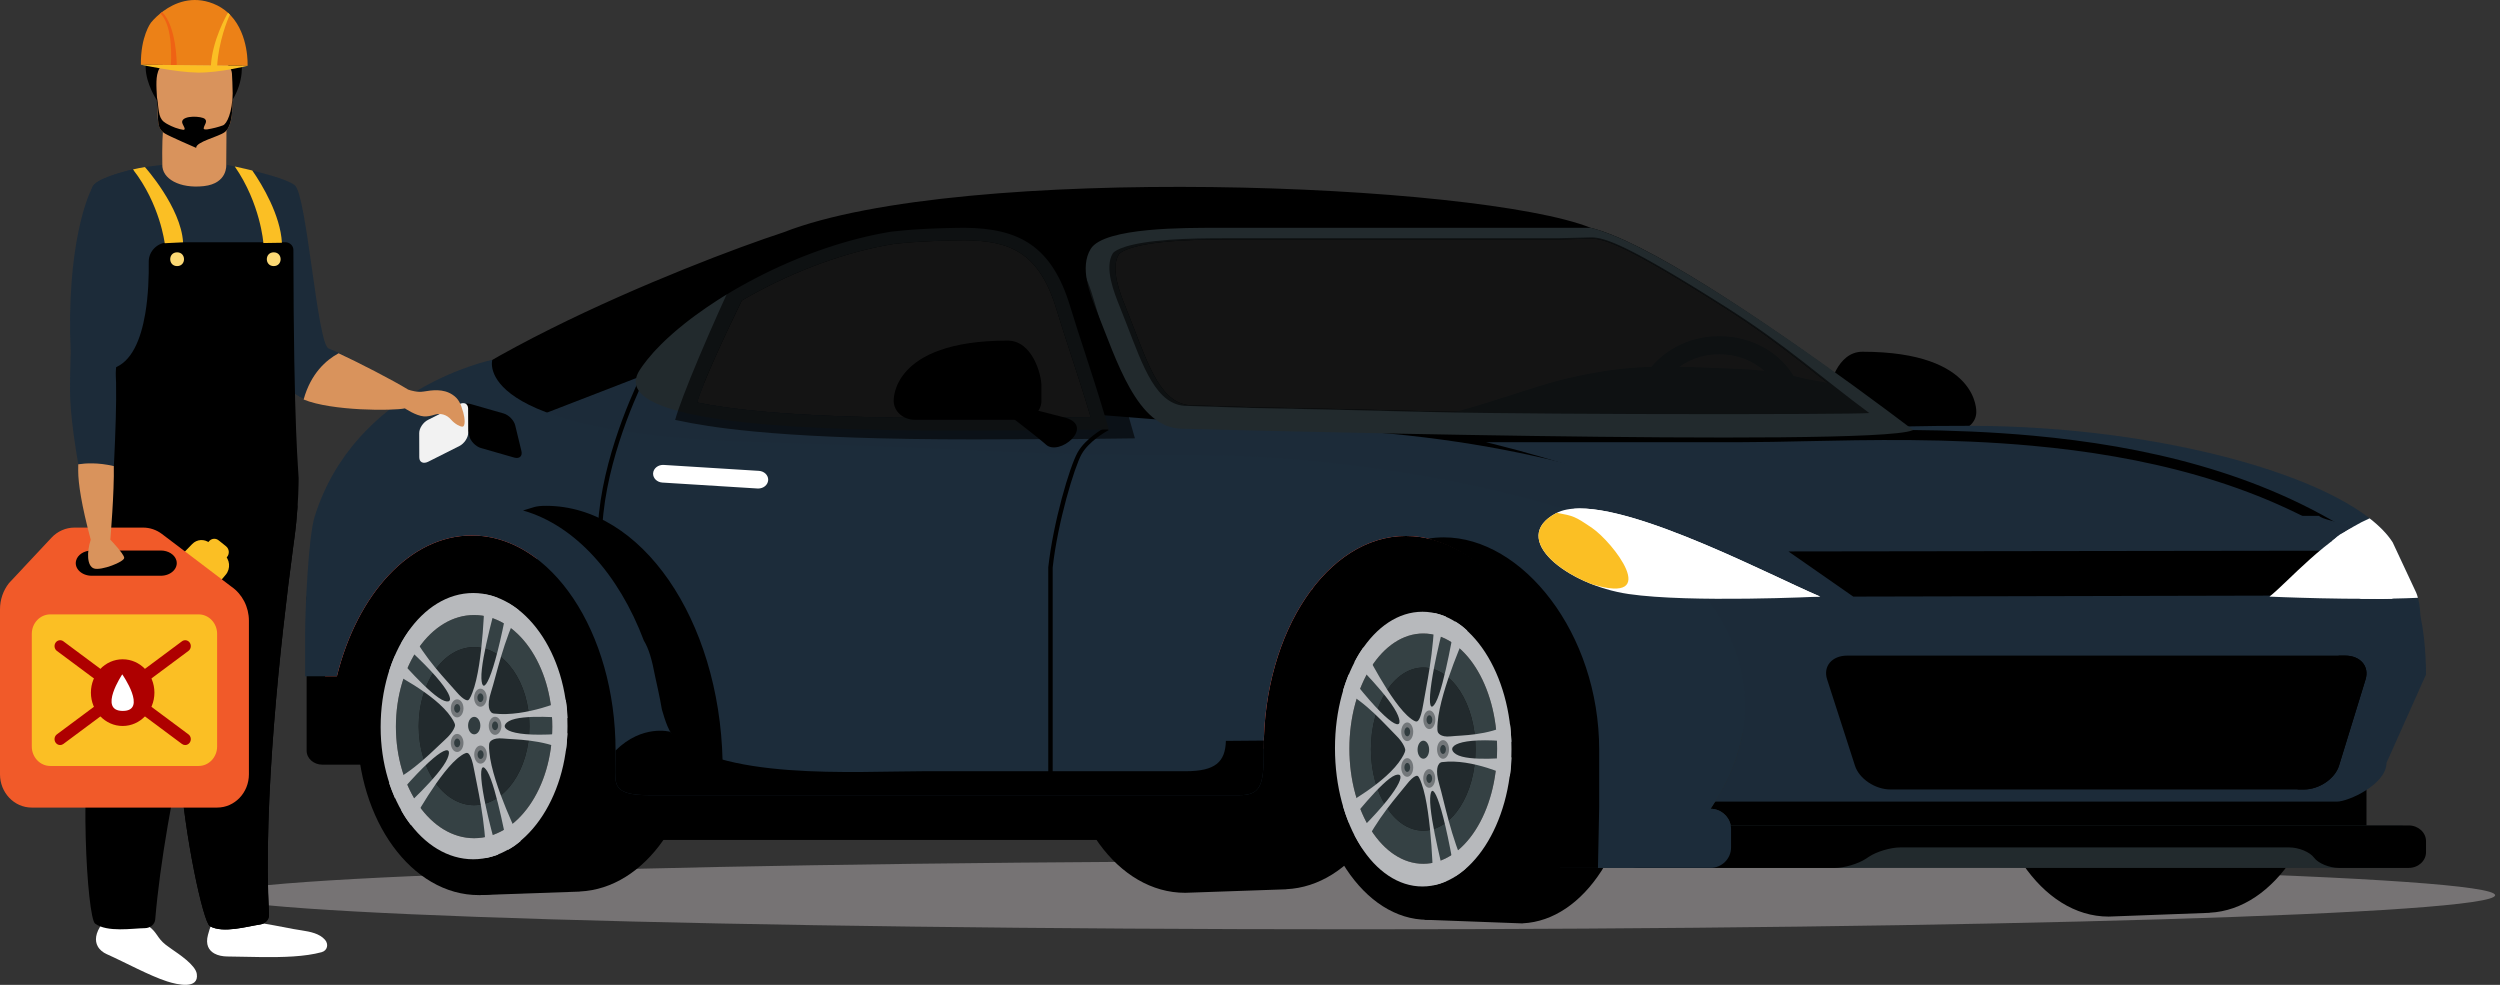 <svg width="495" height="195" viewBox="0 0 495 195" fill="none" xmlns="http://www.w3.org/2000/svg">
<rect x="0" y="0" width="495" height="195" fill="#333333" stroke="none"/>
<path opacity="0.7" d="M494.034 177.251C494.034 180.978 393.067 184 268.517 184C143.968 184 43 180.98 43 177.251C43 173.525 143.968 170.504 268.517 170.504C393.067 170.504 494.034 173.525 494.034 177.251Z" fill="#938F90"/>
<path d="M60.713 118.158V148.65C60.713 150.164 62.109 151.403 63.814 151.403H184.588C186.293 151.403 187.689 150.164 187.689 148.65L108.566 90.716L60.713 118.158Z" fill="black"/>
<path d="M254.583 109.898V109.879L234.006 110.584V110.593C221.007 111.039 210.582 125.698 210.606 143.712C210.63 161.994 221.406 176.797 234.674 176.775L254.672 176.082V176.063C267.578 175.474 277.892 160.863 277.868 142.944C277.844 125.024 267.49 110.448 254.583 109.898Z" fill="black"/>
<path d="M437.423 109.546V109.525L416.846 110.284C403.847 110.76 393.421 126.54 393.445 145.92C393.469 165.585 404.246 181.507 417.514 181.484C417.891 181.484 418.266 181.468 418.639 181.443L437.514 180.739V180.717C450.418 180.082 460.734 164.368 460.708 145.091C460.684 125.814 450.328 110.137 437.423 109.546Z" fill="black"/>
<path d="M357.194 84.935L366.977 82.427L368.756 84.199C368.756 84.199 368.549 84.358 368.205 84.623C367.644 85.055 366.708 85.779 365.696 86.57C365.622 86.629 365.546 86.687 365.472 86.745C365.437 86.772 365.402 86.799 365.369 86.826C365.182 86.973 364.992 87.12 364.804 87.269C364.8 87.273 364.795 87.277 364.791 87.281C364.255 87.703 363.72 88.125 363.225 88.52C363.21 88.532 363.192 88.545 363.179 88.557C363.014 88.689 362.854 88.816 362.702 88.942C362.671 88.967 362.638 88.992 362.61 89.018C362.536 89.076 362.466 89.134 362.396 89.192C362.335 89.24 362.276 89.289 362.217 89.337C362.139 89.403 362.063 89.465 361.988 89.525C361.919 89.583 361.849 89.641 361.783 89.695C361.746 89.726 361.709 89.757 361.677 89.784C361.587 89.86 361.506 89.929 361.43 89.993C361.408 90.013 361.389 90.03 361.369 90.047C361.291 90.115 361.216 90.179 361.157 90.235C358.54 92.626 351.454 86.735 357.194 84.935Z" fill="#F48E1F"/>
<path d="M391.306 81.605C391.306 83.653 389.419 85.329 387.11 85.329H366.245C363.938 85.329 362.049 83.653 362.049 81.605V78.52C362.049 76.472 363.789 69.642 368.756 69.644C391.976 69.646 391.306 81.605 391.306 81.605Z" fill="black"/>
<path d="M109.779 163.78C109.779 165.168 111.201 166.302 112.94 166.302H465.406C467.146 166.302 468.566 165.168 468.566 163.78V108.316C468.566 106.927 467.144 105.793 465.406 105.793H112.94C111.201 105.793 109.779 106.927 109.779 108.316V163.78Z" fill="black"/>
<path d="M378.626 85.206C378.506 85.115 378.384 85.024 378.26 84.929C365.317 75.119 340.915 57.235 324.662 49.02C323.737 48.552 322.832 48.116 321.966 47.712C320.738 47.144 319.565 46.649 318.47 46.232C317.988 46.047 317.517 45.876 317.063 45.721C316.317 45.472 315.615 45.264 314.952 45.102C292.724 36.233 190.497 32.177 155.143 45.994C155.143 45.994 155.143 45.994 155.139 45.998C137.117 51.903 78.092 75.017 70.923 94.392C69.032 99.501 82.862 100.702 82.862 100.702L219.717 92.944L387.054 91.699C387.054 91.695 383.804 89.134 378.626 85.206ZM205.38 82.726C204.813 82.722 204.141 82.718 203.382 82.718C201.934 82.718 200.15 82.73 198.102 82.741C195.308 82.757 192.148 82.772 188.63 82.772C172.902 82.772 160.62 82.356 151.08 81.495C145.403 80.984 141.167 80.349 138.006 79.688C139.195 75.756 143.573 66.272 146.886 59.51C147.37 59.227 147.856 58.946 148.351 58.667C157.632 53.469 167.789 49.795 176.965 48.31C182.11 47.721 187.932 47.603 190.968 47.584C199.904 47.648 205.751 49.913 209.182 61.277C209.978 63.908 210.894 66.709 211.86 69.675C213.108 73.485 214.488 77.719 215.952 82.604L205.38 82.726ZM279.941 81.349C266.01 80.953 248.446 80.639 248.446 80.639L236.027 80.238C230.027 80.238 227.425 72.473 224.282 64.369C223.8 63.122 223.344 61.949 222.879 60.797C221.81 58.143 219.817 53.202 221.52 50.391C221.618 50.228 222.696 48.769 229.935 47.967C234.568 47.456 239.61 47.435 242.618 47.427C243.024 47.423 243.392 47.423 243.687 47.419H308.616L315.115 47.257C317.708 47.257 322.282 48.742 341.716 61.081C353.121 68.324 360.573 75.106 369.433 81.634C366.1 81.948 301.887 81.973 279.941 81.349Z" fill="black"/>
<path d="M478.416 117.372L473.741 107.375C465.761 94.969 428.442 84.311 389.972 84.311C351.502 84.311 383.885 86.911 328.001 85.171C325.007 85.078 322.08 85.01 319.207 84.96V157.451H398.269C402.487 157.451 460.611 157.457 465.054 157.457C469.497 157.457 478.943 131.222 478.943 131.222C478.943 126.998 479.934 121.113 478.416 117.372Z" fill="#1C2C3A"/>
<path d="M285.261 86.549H345.077C348.723 86.549 352.819 86.46 357.274 86.363C370.09 86.086 385.878 85.744 402.476 87.264C424.171 89.252 447.093 94.417 466.276 106.994L441.005 114.86L365.32 115.725L365.281 115.706C365.114 115.624 364.87 115.504 364.556 115.351C363.93 115.045 363.028 114.607 361.926 114.078C359.722 113.021 356.716 111.598 353.508 110.141C350.301 108.684 346.886 107.188 343.865 105.985C340.967 104.832 338.352 103.914 336.631 103.587C336.595 103.567 336.551 103.544 336.5 103.517C336.32 103.422 336.053 103.282 335.7 103.103C334.994 102.744 333.946 102.227 332.568 101.586C329.812 100.305 325.733 98.533 320.428 96.557C311.81 93.347 299.952 89.599 285.261 86.549Z" fill="#1C2B39" stroke="black" stroke-width="2"/>
<path d="M480.352 133.559L472.528 151.047C472.528 155.269 465.003 158.721 462.707 158.721H318.081V110.792L255.996 96.708L101.547 84.311L125.962 74.864H125.966L139.387 75.93C138.778 77.435 138.296 78.728 138.006 79.688C141.166 80.347 145.4 80.981 151.079 81.495C160.619 82.356 172.901 82.772 188.629 82.772C192.147 82.772 195.307 82.757 198.101 82.741C200.149 82.73 201.934 82.718 203.382 82.718C204.143 82.718 204.813 82.722 205.38 82.726L215.949 82.606C215.886 82.403 215.829 82.201 215.766 81.998L218.73 82.232L249.789 84.701C291.452 84.701 321.368 93.686 340.293 102.138H459.178C460.063 103.36 472.201 104.829 472.844 106.424L478.369 119.123C479.887 122.861 480.352 129.333 480.352 133.559Z" fill="#1C2B39"/>
<path d="M93.417 106.029C105.179 106.029 115.295 116.757 119.629 132.016C121.817 129.087 128.207 128.752 129.318 131.726C131.012 136.268 131.586 128.348 131.586 128.348C131.586 128.348 132.945 108.122 103.561 101.077C74.18 94.032 64.369 124.174 64.369 133.898H66.709C70.721 117.647 81.177 106.029 93.417 106.029Z" fill="url(#paint0_linear_727_6262)"/>
<path opacity="0.3" d="M255.996 115.76C225.297 113.038 116.07 106.266 115.073 106.237C115.073 106.237 122.362 102.58 129.859 117.921C137.357 133.261 131.137 144.761 145.033 151.106C158.928 157.45 241.413 156.147 241.413 156.147L246.844 152.989L249.784 131.221L252.56 123.684L259.062 117.017C259.062 117.018 262.524 116.341 255.996 115.76Z" fill="#8C4C57"/>
<path d="M138.007 143.395C137.983 125.476 127.627 110.9 114.72 110.35V110.331L94.143 111.035L93.736 125.594C91.338 130.753 89.951 136.889 89.96 143.471C89.969 150.055 91.371 156.187 93.784 161.338L94.811 177.229L114.811 176.536V176.516C127.717 175.926 138.031 161.317 138.007 143.395Z" fill="black"/>
<path d="M118.79 144.088C118.816 162.37 108.081 177.207 94.814 177.229C81.546 177.25 70.769 162.445 70.745 144.166C70.719 125.884 81.454 111.047 94.722 111.025C107.989 111.004 118.766 125.807 118.79 144.088Z" fill="black"/>
<path d="M82.898 143.78C82.898 152.423 87.808 159.429 93.863 159.429C99.917 159.429 104.827 152.423 104.827 143.78C104.827 135.138 99.92 128.13 93.863 128.13C87.808 128.13 82.898 135.136 82.898 143.78Z" fill="#222A2D"/>
<path d="M78.391 143.869C78.391 156.07 85.322 165.963 93.872 165.963C102.422 165.963 109.353 156.07 109.353 143.869C109.353 131.669 102.422 121.776 93.872 121.776C85.322 121.776 78.391 131.669 78.391 143.869ZM82.901 143.78C82.901 135.138 87.811 128.13 93.865 128.13C99.92 128.13 104.83 135.138 104.83 143.78C104.83 152.423 99.922 159.429 93.865 159.429C87.811 159.429 82.901 152.423 82.901 143.78Z" fill="#354144"/>
<path d="M88.077 146.493C89.992 144.781 90.097 143.649 90.097 143.649C90.134 143.128 89.335 142.025 89.335 142.025C86.221 137.347 77.049 132.875 77.049 132.875L77.25 132.304C77.531 131.311 78.297 129.632 78.297 129.632C78.297 129.632 85.252 137.831 87.987 138.77C90.496 139.63 89.235 135.901 79.486 127.234C79.486 127.234 80.07 126.281 80.386 125.783C80.705 125.286 81.165 124.661 81.165 124.661C84.094 130.465 88.568 134.857 90.308 136.914C92.051 138.97 92.675 138.64 92.675 138.64C93.034 138.538 93.538 137.124 93.538 137.124C95.752 131.498 95.964 117.672 95.964 117.672L96.489 117.776C97.237 117.869 98.585 118.417 98.585 118.417C98.585 118.417 95.141 130.319 95.318 134.327C95.48 138 97.636 135.227 100.572 119.375C100.572 119.375 101.351 119.85 101.776 120.136C102.204 120.423 102.758 120.866 102.758 120.866C99.733 126.569 98.201 134.023 97.246 136.946C96.239 140.03 97.13 140.857 97.13 140.857C97.383 141.308 97.874 141.289 97.874 141.289C104.132 142.023 111.99 138.532 111.99 138.532L112.128 139.157C112.302 140.199 112.363 142.199 112.363 142.199C112.363 142.199 103.364 141.289 100.758 142.791C98.367 144.17 100.891 146.218 112.355 145.192C112.355 145.192 112.283 146.396 112.226 147.062C112.171 147.73 112.051 148.62 112.051 148.62C107.305 146.324 101.874 146.456 99.621 146.224C97.368 145.995 96.952 147.004 96.952 147.004C96.707 147.393 96.897 148.957 96.897 148.957C97.49 155.354 103.087 166.528 103.087 166.528L102.511 166.995C101.874 167.56 100.564 168.279 100.564 168.279C100.564 168.279 98.319 155.807 96.494 152.752C94.819 149.95 94.304 154.022 98.614 169.219C98.614 169.219 97.748 169.5 97.288 169.636C96.825 169.773 96.195 169.889 96.195 169.889C96.219 162.738 94.411 155.427 93.852 152.301C93.292 149.176 92.598 149.11 92.598 149.11C92.265 148.895 91.279 149.629 91.279 149.629C87.189 152.376 81.32 163.326 81.32 163.326L80.894 162.732C80.323 162.037 79.446 160.473 79.446 160.473C79.446 160.473 87.091 153.633 88.576 150.223C89.937 147.099 87.063 147.629 78.225 158.107C78.225 158.107 77.776 157.015 77.547 156.428C77.315 155.84 77.045 155.021 77.045 155.021C81.83 152.882 86.16 148.204 88.077 146.493Z" fill="#B7B9BC"/>
<path d="M95.124 136.356C94.431 136.356 93.868 137.157 93.868 138.148C93.868 139.138 94.431 139.939 95.124 139.939C95.818 139.939 96.379 139.136 96.379 138.148C96.379 137.157 95.816 136.356 95.124 136.356Z" fill="#73777A"/>
<path d="M94.519 138.148C94.519 138.624 94.789 139.009 95.123 139.009C95.456 139.009 95.727 138.624 95.727 138.148C95.727 137.672 95.456 137.284 95.123 137.284C94.789 137.284 94.519 137.67 94.519 138.148Z" fill="#313C3F"/>
<path d="M98.026 145.505C98.719 145.505 99.28 144.702 99.28 143.712C99.28 142.723 98.719 141.922 98.026 141.922C97.332 141.922 96.772 142.723 96.772 143.712C96.772 144.702 97.332 145.505 98.026 145.505Z" fill="#73777A"/>
<path d="M97.416 143.713C97.416 144.189 97.686 144.574 98.02 144.574C98.354 144.574 98.624 144.189 98.624 143.713C98.624 143.234 98.354 142.849 98.02 142.849C97.686 142.849 97.416 143.236 97.416 143.713Z" fill="#313C3F"/>
<path d="M95.15 151.203C95.843 151.203 96.406 150.401 96.406 149.412C96.406 148.423 95.843 147.619 95.15 147.619C94.456 147.619 93.895 148.423 93.895 149.412C93.895 150.401 94.458 151.203 95.15 151.203Z" fill="#73777A"/>
<path d="M94.555 149.41C94.555 149.886 94.825 150.274 95.159 150.274C95.493 150.274 95.763 149.886 95.763 149.41C95.763 148.934 95.493 148.547 95.159 148.547C94.823 148.547 94.555 148.934 94.555 149.41Z" fill="#313C3F"/>
<path d="M90.513 148.896C91.207 148.896 91.769 148.094 91.769 147.103C91.769 146.114 91.207 145.312 90.513 145.312C89.82 145.312 89.257 146.114 89.257 147.103C89.259 148.092 89.822 148.896 90.513 148.896Z" fill="#73777A"/>
<path d="M89.917 147.099C89.917 147.575 90.188 147.962 90.523 147.962C90.857 147.962 91.127 147.577 91.127 147.099C91.127 146.622 90.857 146.235 90.523 146.235C90.188 146.235 89.917 146.622 89.917 147.099Z" fill="#313C3F"/>
<path d="M91.36 143.638C91.36 145.633 92.495 147.247 93.89 147.247C95.286 147.247 96.421 145.631 96.421 143.638C96.421 141.646 95.288 140.028 93.89 140.028C92.492 140.028 91.36 141.646 91.36 143.638ZM92.462 143.638C92.462 142.514 93.099 141.602 93.888 141.602C94.676 141.602 95.315 142.514 95.315 143.638C95.315 144.763 94.676 145.677 93.888 145.677C93.101 145.677 92.462 144.763 92.462 143.638Z" fill="#B7B9BC"/>
<path d="M92.681 143.666C92.681 144.624 93.224 145.399 93.895 145.399C94.565 145.399 95.108 144.622 95.108 143.666C95.108 142.709 94.565 141.935 93.895 141.935C93.224 141.935 92.681 142.709 92.681 143.666Z" fill="#313C3F"/>
<path d="M90.513 138.465C89.82 138.465 89.257 139.266 89.257 140.255C89.257 141.245 89.82 142.048 90.513 142.048C91.207 142.048 91.769 141.245 91.769 140.255C91.769 139.266 91.207 138.465 90.513 138.465Z" fill="#73777A"/>
<path d="M89.917 140.268C89.917 140.744 90.188 141.132 90.521 141.132C90.855 141.132 91.125 140.746 91.125 140.268C91.125 139.79 90.855 139.405 90.521 139.405C90.188 139.403 89.917 139.79 89.917 140.268Z" fill="#313C3F"/>
<path d="M75.367 143.97C75.367 158.423 83.575 170.137 93.704 170.137C103.833 170.137 112.365 158.229 112.365 143.779C112.365 129.325 103.826 117.418 93.699 117.418C83.572 117.42 75.367 129.249 75.367 143.97ZM78.39 143.87C78.39 131.669 85.322 121.776 93.871 121.776C102.421 121.776 109.353 131.669 109.353 143.87C109.353 156.07 102.421 165.963 93.871 165.963C85.322 165.963 78.39 156.07 78.39 143.87Z" fill="#B7B9BC"/>
<path d="M323.491 148.719C323.468 167.21 313.686 182.25 301.493 182.817V182.837L282.057 182.11L281.672 167.088C279.408 161.764 278.097 155.433 278.106 148.641C278.114 141.847 279.438 135.521 281.717 130.205L282.688 113.808L301.58 114.523V114.543C313.771 115.152 323.513 130.227 323.491 148.719Z" fill="black"/>
<path d="M305.337 148.004C305.362 129.14 295.222 113.83 282.689 113.808C270.157 113.786 259.977 129.062 259.954 147.924C259.929 166.788 270.07 182.098 282.603 182.12C295.135 182.142 305.315 166.868 305.337 148.004Z" fill="black"/>
<path d="M271.439 148.322C271.439 139.404 276.077 132.175 281.796 132.175C287.516 132.175 292.153 139.404 292.153 148.322C292.153 157.24 287.518 164.471 281.796 164.471C276.077 164.471 271.439 157.242 271.439 148.322Z" fill="#222A2D"/>
<path d="M267.182 148.23C267.182 135.641 273.729 125.433 281.805 125.433C289.882 125.433 296.429 135.641 296.429 148.23C296.429 160.819 289.882 171.028 281.805 171.028C273.729 171.028 267.182 160.819 267.182 148.23ZM271.442 148.322C271.442 157.24 276.08 164.471 281.799 164.471C287.518 164.471 292.156 157.24 292.156 148.322C292.156 139.404 287.52 132.175 281.799 132.175C276.08 132.175 271.442 139.404 271.442 148.322Z" fill="#354144"/>
<path d="M276.331 145.523C278.14 147.289 278.239 148.458 278.239 148.458C278.274 148.995 277.52 150.134 277.52 150.134C274.578 154.96 265.914 159.575 265.914 159.575L266.104 160.164C266.37 161.189 267.093 162.921 267.093 162.921C267.093 162.921 273.663 154.461 276.246 153.492C278.616 152.605 277.425 156.453 268.216 165.396C268.216 165.396 268.768 166.379 269.066 166.892C269.367 167.406 269.802 168.051 269.802 168.051C272.569 162.062 276.794 157.529 278.439 155.408C280.085 153.286 280.674 153.626 280.674 153.626C281.014 153.732 281.49 155.19 281.49 155.19C283.581 160.995 283.781 175.263 283.781 175.263L284.277 175.155C284.984 175.059 286.257 174.494 286.257 174.494C286.257 174.494 283.004 162.212 283.171 158.077C283.323 154.287 285.361 157.148 288.134 173.505C288.134 173.505 288.87 173.015 289.271 172.72C289.675 172.424 290.198 171.967 290.198 171.967C287.341 166.081 285.895 158.39 284.992 155.374C284.04 152.192 284.883 151.339 284.883 151.339C285.122 150.873 285.586 150.893 285.586 150.893C291.496 150.136 298.92 153.738 298.92 153.738L299.049 153.093C299.214 152.018 299.272 149.954 299.272 149.954C299.272 149.954 290.771 150.893 288.309 149.343C286.051 147.921 288.435 145.807 299.264 146.866C299.264 146.866 299.196 145.623 299.142 144.936C299.091 144.247 298.977 143.328 298.977 143.328C294.494 145.697 289.364 145.561 287.236 145.801C285.108 146.037 284.714 144.996 284.714 144.996C284.483 144.594 284.663 142.98 284.663 142.98C285.223 136.38 290.51 124.849 290.51 124.849L289.966 124.368C289.364 123.785 288.126 123.044 288.126 123.044C288.126 123.044 286.006 135.913 284.281 139.065C282.699 141.956 282.213 137.754 286.284 122.073C286.284 122.073 285.466 121.783 285.031 121.643C284.595 121.501 283.999 121.381 283.999 121.381C284.022 128.761 282.314 136.304 281.786 139.53C281.257 142.755 280.602 142.822 280.602 142.822C280.287 143.044 279.355 142.287 279.355 142.287C275.492 139.452 269.948 128.154 269.948 128.154L269.546 128.767C269.007 129.484 268.178 131.098 268.178 131.098C268.178 131.098 275.4 138.156 276.803 141.674C278.088 144.898 275.373 144.351 267.025 133.539C267.025 133.539 266.6 134.666 266.384 135.271C266.166 135.879 265.91 136.724 265.91 136.724C270.43 138.931 274.52 143.757 276.331 145.523Z" fill="#B7B9BC"/>
<path d="M282.987 155.983C282.332 155.983 281.801 155.156 281.801 154.133C281.801 153.112 282.332 152.285 282.987 152.285C283.643 152.285 284.172 153.114 284.172 154.133C284.172 155.156 283.641 155.983 282.987 155.983Z" fill="#73777A"/>
<path d="M282.417 154.134C282.417 153.642 282.672 153.245 282.988 153.245C283.303 153.245 283.558 153.642 283.558 154.134C283.558 154.625 283.303 155.025 282.988 155.025C282.672 155.025 282.417 154.627 282.417 154.134Z" fill="#313C3F"/>
<path d="M285.722 146.542C286.377 146.542 286.906 147.371 286.906 148.392C286.906 149.413 286.377 150.24 285.722 150.24C285.067 150.24 284.537 149.413 284.537 148.392C284.537 147.371 285.067 146.542 285.722 146.542Z" fill="#73777A"/>
<path d="M285.149 148.391C285.149 147.9 285.405 147.502 285.72 147.502C286.035 147.502 286.291 147.9 286.291 148.391C286.291 148.885 286.035 149.282 285.72 149.282C285.405 149.282 285.149 148.883 285.149 148.391Z" fill="#313C3F"/>
<path d="M283.011 140.663C283.666 140.663 284.198 141.49 284.198 142.511C284.198 143.532 283.666 144.361 283.011 144.361C282.356 144.361 281.826 143.532 281.826 142.511C281.826 141.49 282.358 140.663 283.011 140.663Z" fill="#73777A"/>
<path d="M282.451 142.513C282.451 142.021 282.707 141.622 283.022 141.622C283.337 141.622 283.593 142.021 283.593 142.513C283.593 143.004 283.337 143.404 283.022 143.404C282.705 143.404 282.451 143.004 282.451 142.513Z" fill="#313C3F"/>
<path d="M278.63 143.044C279.285 143.044 279.817 143.871 279.817 144.894C279.817 145.915 279.285 146.742 278.63 146.742C277.975 146.742 277.443 145.915 277.443 144.894C277.445 143.873 277.977 143.044 278.63 143.044Z" fill="#73777A"/>
<path d="M278.066 144.898C278.066 144.407 278.322 144.007 278.639 144.007C278.954 144.007 279.21 144.405 279.21 144.898C279.21 145.39 278.954 145.789 278.639 145.789C278.322 145.789 278.066 145.39 278.066 144.898Z" fill="#313C3F"/>
<path d="M279.431 148.468C279.431 146.411 280.502 144.745 281.821 144.745C283.139 144.745 284.21 146.413 284.21 148.468C284.21 150.524 283.141 152.194 281.821 152.194C280.5 152.194 279.431 150.524 279.431 148.468ZM280.471 148.468C280.471 149.629 281.073 150.57 281.819 150.57C282.562 150.57 283.166 149.629 283.166 148.468C283.166 147.308 282.562 146.365 281.819 146.365C281.075 146.365 280.471 147.308 280.471 148.468Z" fill="#B7B9BC"/>
<path d="M280.677 148.44C280.677 147.451 281.19 146.652 281.824 146.652C282.457 146.652 282.97 147.453 282.97 148.44C282.97 149.427 282.457 150.226 281.824 150.226C281.19 150.226 280.677 149.427 280.677 148.44Z" fill="#313C3F"/>
<path d="M278.63 153.807C277.975 153.807 277.443 152.98 277.443 151.96C277.443 150.939 277.975 150.11 278.63 150.11C279.285 150.11 279.817 150.939 279.817 151.96C279.817 152.98 279.285 153.807 278.63 153.807Z" fill="#73777A"/>
<path d="M278.066 151.946C278.066 151.455 278.322 151.055 278.637 151.055C278.952 151.055 279.208 151.453 279.208 151.946C279.208 152.439 278.952 152.837 278.637 152.837C278.322 152.839 278.066 152.439 278.066 151.946Z" fill="#313C3F"/>
<path d="M264.325 148.126C264.325 133.214 272.078 121.126 281.646 121.126C291.214 121.126 299.273 133.413 299.273 148.324C299.273 163.239 291.207 175.524 281.642 175.524C272.076 175.522 264.325 163.317 264.325 148.126ZM267.181 148.23C267.181 160.82 273.728 171.028 281.804 171.028C289.881 171.028 296.428 160.82 296.428 148.23C296.428 135.641 289.881 125.433 281.804 125.433C273.728 125.433 267.181 135.641 267.181 148.23Z" fill="#B7B9BC"/>
<path d="M252.007 115.069C258.738 105 268.097 99.455 278.361 99.455C288.466 99.455 298.471 105.034 305.808 114.761C312.792 124.021 316.639 135.908 316.639 148.23H309.123C309.123 125.014 293.882 106.126 278.363 106.126C262.845 106.126 250.223 125.014 250.223 148.23H242.707C242.703 135.822 246.007 124.044 252.007 115.069Z" fill="#F9543E"/>
<path d="M231.223 107.439C231.223 108.827 229.945 109.962 228.381 109.962H222.217C220.653 109.962 219.375 108.825 219.375 107.439V104.837C219.375 103.449 220.653 102.313 222.217 102.313H228.381C229.945 102.313 231.223 103.449 231.223 104.837V107.439Z" fill="#F97830"/>
<path d="M150.022 96.098C149.483 97.883 146.53 99.172 143.463 98.963L137.541 98.561C134.473 98.351 132.405 96.721 132.944 94.936C133.483 93.151 136.433 91.862 139.502 92.071L145.424 92.474C148.491 92.685 150.56 94.315 150.022 96.098Z" fill="#222A2D"/>
<path d="M475.762 163.433L474.471 171.847H309.123V148.232L327.198 146.685L345.05 145.157C344.228 149.829 342.282 154.861 338.692 160.142C340.672 160.15 342.332 161.575 342.686 163.435H475.762V163.433Z" fill="#222A2D"/>
<path d="M480.35 166.537V168.744C480.35 170.45 478.808 171.848 476.925 171.848H463.093C461.211 171.848 459.003 170.936 458.183 169.821C457.37 168.702 455.16 167.79 453.278 167.79H376.231C374.349 167.79 371.568 168.618 370.054 169.631L369.485 170.008C367.974 171.025 365.193 171.85 363.31 171.85H324.452C322.57 171.85 321.032 170.452 321.032 168.746V166.539C321.032 164.834 322.57 163.436 324.452 163.436H476.925C478.808 163.434 480.35 164.83 480.35 166.537Z" fill="black"/>
<path d="M333.809 113.758C325.828 101.352 275.434 90.115 236.964 90.115C198.494 90.115 204.732 89.235 148.848 87.492C92.964 85.75 97.479 71.249 97.479 71.249C97.479 71.249 70.294 76.718 62.294 102.312C61.025 106.38 60.416 121.165 60.416 125.387V133.896H66.706C70.717 117.645 81.173 106.026 93.414 106.026C109.107 106.026 121.879 125.13 121.879 148.61C121.879 149.502 121.82 150.565 121.82 151.698C121.82 155.357 121.292 157.451 128.651 157.451H245.259C249.475 157.451 250.216 155.678 250.216 149.185C250.216 148.97 250.221 148.757 250.221 148.542C250.221 148.439 250.216 148.335 250.216 148.228C250.216 125.014 262.841 106.124 278.359 106.124C293.877 106.124 309.117 125.012 309.117 148.228V159.426L308.87 171.843H309.117H328.26H338.668C340.913 171.843 342.749 170.029 342.749 167.809V164.173C342.749 163.919 342.727 163.674 342.677 163.432C342.324 161.571 340.664 160.146 338.684 160.138C342.274 154.857 344.219 149.825 345.041 145.154C348.32 126.588 333.809 113.758 333.809 113.758Z" fill="#1C2C3A"/>
<path d="M468.381 134.529L463.127 151.601C462.326 154.191 459.196 156.315 456.169 156.315H374.311C371.279 156.315 368.123 154.199 367.288 151.616L361.767 134.51C360.932 131.927 362.729 129.811 365.757 129.811H464.324C467.358 129.809 469.181 131.933 468.381 134.529Z" fill="black"/>
<path d="M208.432 153.194H207.556V112.329C208.528 103.503 211.759 92.444 213.379 89.564C214.943 86.785 218.52 84.801 218.673 84.718L219.046 84.513L219.506 85.175L219.133 85.38C219.098 85.399 215.615 87.335 214.164 89.912C212.742 92.44 209.42 103.402 208.432 112.368V153.194Z" fill="black"/>
<path d="M108.129 100.154C127.002 100.154 142.427 122.637 143.072 150.639C133.454 149.003 132.416 145.052 131.048 140.46C130.701 138.264 129.737 134.038 129.737 134.034C129.092 130.613 128.47 128.454 127.482 126.838C122.507 113.652 113.822 103.995 103.558 101.076C105.678 100.477 105.898 100.154 108.129 100.154Z" fill="black"/>
<path d="M316.64 148.501V159.699L316.397 171.845H308.583L308.829 159.428V148.23C308.829 127.318 296.462 109.917 282.667 106.67C283.723 106.488 284.796 106.397 285.882 106.397C301.398 106.397 316.64 125.287 316.64 148.501Z" fill="black"/>
<path d="M132.698 144.891C141.607 154.654 169.713 152.701 182.786 152.701C195.86 152.701 228.868 152.701 234.753 152.701C240.635 152.701 242.616 150.877 242.723 146.697L250.247 146.633C250.234 147.164 250.219 147.696 250.219 148.232C250.219 148.337 250.223 148.443 250.226 148.548C250.223 148.763 250.219 148.976 250.219 149.189C250.219 155.678 249.478 157.453 245.259 157.453C222.295 157.453 135.04 157.453 128.654 157.453C121.293 157.453 121.823 155.361 121.823 151.7C121.823 150.569 121.877 149.506 121.877 148.612C127.186 143.348 132.698 144.891 132.698 144.891Z" fill="black"/>
<path d="M458.411 109.539L453.428 117.423L367.103 117.627L355.696 109.683L458.411 109.539Z" fill="black" stroke="black"/>
<path d="M468.38 134.529L463.126 151.601C462.325 154.191 459.195 156.315 456.168 156.315H454.877C455.856 155.423 456.6 154.346 456.951 153.196L463.187 132.93C463.54 131.778 463.46 130.704 463.032 129.811H464.323C467.357 129.809 469.181 131.933 468.38 134.529Z" fill="black"/>
<path d="M324.663 49.021C323.734 48.548 322.833 48.113 321.967 47.712C320.739 47.145 319.566 46.649 318.471 46.233C317.989 46.047 317.518 45.877 317.064 45.722C316.318 45.472 315.616 45.265 314.953 45.102H240.418C235.443 45.143 218.605 44.907 215.951 49.298C213.757 52.916 215.733 58.06 217.153 61.583C221.068 71.279 225.155 84.885 234.069 84.885H234.1C234.1 84.885 370.474 88.592 378.627 85.21C378.695 85.187 378.756 85.168 378.819 85.146C365.864 75.325 341.052 57.266 324.663 49.021ZM279.942 81.35C266.011 80.953 248.447 80.639 248.447 80.639L236.028 80.239C230.028 80.239 227.426 72.473 224.283 64.369C223.801 63.123 223.345 61.949 222.88 60.797C221.811 58.143 219.818 53.203 221.521 50.391C221.62 50.229 222.697 48.769 229.936 47.968C234.569 47.456 239.611 47.435 242.619 47.427C243.025 47.424 243.393 47.423 243.688 47.42H308.617L315.116 47.257C317.71 47.257 322.283 48.742 341.717 61.082C353.122 68.325 360.575 75.106 369.434 81.635C366.101 81.948 301.888 81.973 279.942 81.35Z" fill="#222A2D"/>
<path d="M360.408 118.127C349.535 113.527 317.705 96.555 308.136 101.594C298.568 106.633 310.322 115.847 322.488 117.62C334.654 119.395 360.408 118.127 360.408 118.127Z" fill="white"/>
<path d="M360.409 118.128C350.603 113.979 323.758 99.775 311.563 100.721C325.47 104.688 324.6 113.288 340.478 115.874C352.605 117.851 360.409 118.128 360.409 118.128Z" fill="white"/>
<path d="M315.239 104.543C311.797 102.201 311.57 102.162 308.273 101.537C308.229 101.56 308.179 101.571 308.135 101.595C300.521 105.606 306.412 112.256 315.267 115.7C329.161 119.863 319.285 107.298 315.239 104.543Z" fill="#FBBF24"/>
<path d="M118.319 107.081V106.692C118.302 93.277 124.784 78.821 126.771 74.711L126.943 74.353L127.748 74.661L127.576 75.017C125.606 79.094 119.179 93.424 119.196 106.69V107.079L118.319 107.081Z" fill="black"/>
<path d="M150.133 96.727C150.087 96.727 150.039 96.725 149.994 96.723L131.147 95.548C130.109 95.482 129.312 94.713 129.312 93.803C129.312 93.763 129.315 93.722 129.317 93.679C129.393 92.715 130.34 91.987 131.422 92.055L150.268 93.23C151.307 93.296 152.103 94.065 152.101 94.975C152.101 95.015 152.098 95.056 152.096 95.099C152.024 96.022 151.158 96.727 150.133 96.727Z" fill="white"/>
<path d="M478.748 118.364C478.655 118.021 478.548 117.688 478.421 117.375L473.747 107.377C472.707 105.759 471.16 104.169 469.182 102.63C460.375 106.508 453.225 115.063 449.35 118.13C449.352 118.128 466.576 118.933 478.748 118.364Z" fill="white"/>
<path d="M473.675 118.567C473.675 118.567 475.389 114.72 473.6 110.599C470.676 103.858 465.288 104.7 465.288 104.7C462.76 106.25 463.853 105.29 461.727 107.135C461.727 107.135 468.571 105.77 468.571 113.584C468.571 116.794 467.299 118.565 467.299 118.565C470.054 118.575 470.992 118.641 473.675 118.567Z" fill="white"/>
<path d="M218.729 82.235C216.076 73.347 213.69 66.63 211.884 60.639C208.321 48.841 201.897 45.189 191.025 45.102H190.966C190.621 45.102 190.224 45.106 189.786 45.114C189.674 45.114 189.559 45.118 189.441 45.118C188.859 45.126 188.211 45.137 187.515 45.157C187.371 45.16 187.234 45.164 187.085 45.168C186.942 45.172 186.795 45.176 186.647 45.18C186.353 45.188 186.047 45.199 185.74 45.211C185.583 45.215 185.426 45.218 185.269 45.228C184.839 45.244 184.403 45.263 183.96 45.282C183.91 45.286 183.862 45.286 183.812 45.29C183.266 45.319 182.712 45.346 182.147 45.377C181.897 45.393 181.641 45.408 181.388 45.428C181.072 45.447 180.749 45.468 180.427 45.491C180.381 45.495 180.333 45.499 180.283 45.503C179.969 45.526 179.657 45.551 179.345 45.578C178.403 45.658 177.458 45.749 176.533 45.857C176.215 45.91 175.894 45.96 175.572 46.02C175.367 46.051 175.159 46.092 174.954 46.13C174.941 46.134 174.928 46.134 174.915 46.138C174.673 46.183 174.426 46.225 174.18 46.277C173.844 46.341 173.515 46.409 173.179 46.479C173.068 46.504 172.952 46.527 172.839 46.55C172.498 46.622 172.158 46.697 171.82 46.777C171.517 46.845 171.216 46.916 170.913 46.992C170.703 47.04 170.496 47.091 170.287 47.147C170.049 47.203 169.809 47.265 169.567 47.325C169.098 47.447 168.623 47.575 168.154 47.706C167.805 47.805 167.456 47.906 167.107 48.008C166.873 48.076 166.642 48.144 166.413 48.215C166.001 48.335 165.591 48.461 165.183 48.591C165.157 48.599 165.128 48.606 165.102 48.618C164.588 48.781 164.075 48.947 163.565 49.121C163.028 49.3 162.492 49.487 161.955 49.681C161.458 49.859 160.958 50.043 160.467 50.229C159.898 50.444 159.336 50.662 158.773 50.883C158.47 51.007 158.166 51.129 157.865 51.253C157.857 51.257 157.848 51.261 157.839 51.264C157.46 51.419 157.085 51.578 156.707 51.737C156.345 51.888 155.983 52.047 155.625 52.202C155.612 52.209 155.599 52.213 155.586 52.221C155.211 52.384 154.84 52.55 154.474 52.717C153.966 52.947 153.464 53.181 152.962 53.419C152.86 53.468 152.757 53.514 152.653 53.563C152.171 53.793 151.695 54.027 151.222 54.261C151.196 54.273 151.167 54.289 151.141 54.302C150.801 54.472 150.461 54.643 150.123 54.819C149.723 55.02 149.326 55.227 148.934 55.442C148.67 55.578 148.406 55.721 148.147 55.859C147.712 56.093 147.278 56.331 146.855 56.569C146.561 56.736 146.266 56.902 145.974 57.069C145.634 57.262 145.305 57.458 144.973 57.651C144.642 57.847 144.312 58.044 143.985 58.242C143.658 58.441 143.337 58.639 143.014 58.838C142.698 59.036 142.375 59.239 142.063 59.442C140.484 60.455 138.984 61.49 137.566 62.534C137.361 62.685 137.154 62.84 136.953 62.991C136.744 63.15 136.539 63.308 136.332 63.467C136.314 63.479 136.294 63.49 136.284 63.506C136.059 63.676 135.841 63.849 135.627 64.017C135.193 64.364 134.768 64.704 134.358 65.049C134.153 65.223 133.948 65.393 133.745 65.568C133.549 65.738 133.348 65.908 133.149 66.085C132.827 66.371 132.51 66.656 132.196 66.942C132.072 67.056 131.95 67.173 131.83 67.287C131.703 67.403 131.588 67.517 131.468 67.631C131.289 67.806 131.11 67.976 130.94 68.146C130.582 68.505 130.233 68.861 129.902 69.213C129.753 69.368 129.612 69.527 129.468 69.682C129.441 69.713 129.413 69.742 129.387 69.769C128.953 70.249 128.547 70.729 128.166 71.201C127.897 71.534 127.642 71.867 127.402 72.202C127.339 72.282 127.282 72.365 127.223 72.448C127.162 72.531 127.108 72.615 127.049 72.694C126.951 72.841 126.846 72.996 126.735 73.163C126.333 73.757 126.078 74.326 125.961 74.86H125.956C123.86 84.318 163.855 85.253 188.621 85.253C194.767 85.253 199.98 85.197 203.374 85.197C204.135 85.197 204.805 85.197 205.372 85.204L219.549 85.042C219.278 84.084 219.001 83.147 218.729 82.235ZM205.38 82.726C204.813 82.722 204.142 82.719 203.383 82.719C201.934 82.719 200.15 82.73 198.102 82.742C195.308 82.757 192.148 82.773 188.63 82.773C172.902 82.773 160.62 82.357 151.08 81.495C145.403 80.984 141.167 80.349 138.007 79.689C138.297 78.728 138.779 77.435 139.387 75.931C141.27 71.285 144.382 64.621 146.884 59.51C147.368 59.227 147.854 58.947 148.349 58.668C157.63 53.47 167.787 49.795 176.963 48.31C182.108 47.722 187.93 47.604 190.966 47.584C199.902 47.648 205.749 49.913 209.18 61.278C209.976 63.908 210.892 66.71 211.858 69.676C213.051 73.327 214.371 77.366 215.765 81.996C215.828 82.2 215.885 82.401 215.948 82.604L205.38 82.726Z" fill="#222A2D"/>
<path d="M371.472 83.701C371.745 83.541 372.002 83.368 372.231 83.165C370.776 81.409 367.974 79.107 366.085 77.558C363.819 75.702 359.864 75.601 356.913 74.865C349.463 73.007 345.703 73.133 339.33 72.854C327.964 72.358 321.554 72.347 310.568 74.865C300.977 77.063 285.206 83.928 275.397 83.438L277.007 83.703H371.472V83.701Z" fill="#222A2D"/>
<path d="M328.013 83.166C327.9 82.562 327.837 81.944 327.837 81.313C327.837 75.149 333.486 70.136 340.428 70.136C347.373 70.136 353.022 75.151 353.022 81.313C353.022 81.944 352.958 82.562 352.845 83.166H356.908C356.996 82.558 357.044 81.942 357.044 81.313C357.044 73.18 349.589 66.564 340.428 66.564C331.265 66.564 323.812 73.182 323.812 81.313C323.812 81.94 323.861 82.558 323.948 83.166H328.013Z" fill="#222A2D"/>
<path d="M211.057 82.728L201.275 80.221L199.495 81.992C199.495 81.992 199.702 82.151 200.047 82.416C200.607 82.848 201.543 83.572 202.555 84.364C202.629 84.422 202.704 84.48 202.78 84.538C202.813 84.565 202.847 84.592 202.882 84.619C203.07 84.766 203.258 84.914 203.447 85.063C203.452 85.065 203.456 85.068 203.46 85.072C203.997 85.494 204.533 85.916 205.029 86.313C205.044 86.325 205.059 86.338 205.074 86.35C205.24 86.482 205.399 86.609 205.552 86.733C205.583 86.759 205.613 86.784 205.644 86.809C205.718 86.869 205.788 86.925 205.857 86.983C205.918 87.034 205.977 87.08 206.036 87.128C206.115 87.192 206.191 87.256 206.265 87.316C206.335 87.374 206.405 87.432 206.47 87.487C206.507 87.517 206.542 87.546 206.577 87.576C206.667 87.651 206.749 87.721 206.824 87.785C206.845 87.802 206.865 87.821 206.885 87.839C206.963 87.907 207.035 87.971 207.094 88.027C209.711 90.419 216.796 84.526 211.057 82.728Z" fill="black"/>
<path d="M176.949 79.396C176.949 81.445 178.838 83.121 181.146 83.121H202.008C204.315 83.121 206.204 81.445 206.204 79.396V76.312C206.204 74.262 204.464 67.434 199.497 67.436C176.28 67.44 176.949 79.396 176.949 79.396Z" fill="black"/>
<path opacity="0.6" d="M370.122 81.783C368.37 81.948 349.971 82.032 329.584 81.989C327.271 81.985 324.929 81.977 322.584 81.969C313.08 81.936 303.513 81.873 295.301 81.777C292.811 81.75 290.446 81.717 288.246 81.681C284.903 81.63 281.94 81.566 279.494 81.497C279.205 81.489 278.911 81.481 278.615 81.474C273.116 81.321 267.134 81.176 261.903 81.064C253.863 80.892 247.596 80.778 247.596 80.778L235.02 80.373C228.944 80.373 226.308 72.515 223.125 64.315C222.636 63.054 222.176 61.867 221.705 60.701C220.622 58.015 218.603 53.016 220.328 50.172C220.429 50.007 221.519 48.53 228.85 47.719C232.513 47.313 236.434 47.214 239.426 47.184C240.264 47.176 241.03 47.172 241.695 47.172C242.105 47.169 242.479 47.169 242.777 47.165H308.531L315.114 47C317.74 47 322.372 48.503 342.053 60.989C353.6 68.317 361.147 75.178 370.122 81.783Z" fill="black"/>
<path opacity="0.6" d="M224.715 86.792L212.369 86.942C212.244 86.942 212.115 86.942 211.979 86.937C211.403 86.937 210.756 86.932 210.035 86.932C208.741 86.932 207.216 86.942 205.498 86.952C204.976 86.956 204.429 86.957 203.868 86.961C200.605 86.981 196.913 87 192.804 87C188.407 87 184.239 86.971 180.293 86.91C178.049 86.877 175.875 86.831 173.771 86.777C170.653 86.697 167.693 86.598 164.873 86.47C159.092 86.223 153.924 85.879 149.302 85.439C149.182 85.429 149.062 85.412 148.948 85.402C142.316 84.763 137.369 83.969 133.678 83.143C134.016 81.942 134.58 80.325 135.29 78.444C137.03 73.854 139.662 67.685 142.131 62.148C142.788 60.678 143.435 59.25 144.046 57.911C144.612 57.558 145.18 57.207 145.758 56.858C148.558 55.18 151.428 53.628 154.329 52.219C156.897 50.965 159.493 49.827 162.089 48.81C164.037 48.041 165.988 47.346 167.927 46.726C171.756 45.491 175.534 44.537 179.18 43.908C183.549 43.373 188.338 43.148 191.989 43.053C193.357 43.019 194.568 43.002 195.535 43C196.56 43.01 197.546 43.039 198.495 43.114C207.285 43.743 213.195 47.302 216.807 60.124C217.738 63.414 218.807 66.918 219.936 70.627C221.329 75.193 222.871 80.243 224.499 86.034C224.575 86.286 224.641 86.538 224.715 86.792Z" fill="black"/>
<path d="M93.109 79.97L99.707 81.863C100.727 82.153 101.767 83.211 102.012 84.225L103.241 89.299C103.486 90.314 102.854 90.89 101.822 90.602L95.225 88.71C94.205 88.42 93.165 87.362 92.919 86.347L91.691 81.273C91.459 80.267 92.089 79.68 93.109 79.97Z" fill="black"/>
<path d="M90.934 80.022L84.745 83.136C83.787 83.615 83 84.787 83.003 85.749L83.018 90.562C83.021 91.525 83.801 91.906 84.771 91.427L90.96 88.313C91.917 87.834 92.705 86.662 92.702 85.699L92.687 80.886C92.672 79.934 91.891 79.543 90.934 80.022Z" fill="#F2F2F2"/>
<path d="M42.427 188.785C43.157 189.197 44.073 189.368 44.945 189.382C49.409 189.442 54.04 189.64 58.09 189.372C60.128 189.237 62.016 188.983 63.666 188.537C64.873 188.209 65.088 186.918 64.355 186.082C63.252 184.821 61.415 184.475 59.689 184.207C59.143 184.123 58.608 184.045 58.112 183.949C55.546 183.451 52.978 182.955 50.389 182.576C49.541 182.45 48.684 182.328 47.824 182.288C47.603 182.278 47.381 182.278 47.16 182.268C47.075 182.264 46.825 182.27 46.658 182.266C46.64 182.188 46.628 182.114 46.619 182.092C46.455 181.54 46.367 180.974 46.28 180.41C46.122 179.369 44.715 178.809 43.752 179.059C42.588 179.361 42.159 180.407 42.318 181.44C42.332 181.536 42.348 181.632 42.362 181.73C42.202 182.066 42.057 182.416 41.923 182.761C41.566 183.703 41.312 184.607 41.18 185.092C40.657 187.026 41.334 188.171 42.427 188.785Z" fill="white"/>
<path d="M19.348 187.366C19.736 188.081 20.403 188.595 21.12 188.915C24.791 190.554 29.59 193.193 33.093 194.321C35.173 194.988 39.398 195.937 38.97 192.845C38.722 191.051 35.324 188.855 34.035 187.949C33.627 187.663 33.225 187.388 32.863 187.108C30.999 185.651 31.189 184.583 29.242 183.251C28.607 182.814 27.96 182.376 27.269 182.03C27.09 181.943 26.909 181.862 26.728 181.773C26.657 181.738 26.449 181.656 26.314 181.594C26.34 181.502 26.367 181.416 26.373 181.389C26.528 180.718 26.755 180.056 26.983 179.398C27.402 178.183 26.534 177.066 25.602 177.004C24.477 176.931 23.568 177.944 23.151 179.151C23.112 179.262 23.073 179.375 23.034 179.488C22.724 179.805 22.417 180.144 22.123 180.483C21.327 181.405 20.636 182.324 20.272 182.817C18.812 184.784 18.766 186.298 19.348 187.366Z" fill="white"/>
<path d="M79.58 80.607C77.714 81.019 69.278 81.118 63.357 79.846C62.123 79.582 60.996 79.255 60.06 78.862C58.943 78.391 58.106 77.823 57.675 77.138C57.007 76.068 55.782 72.415 54.341 67.626C50.376 54.425 44.792 32.615 44.792 32.615C44.792 32.615 55.997 34.804 58.368 36.675C60.739 38.547 62.834 68.194 65.064 68.995C65.392 69.112 65.962 69.362 66.687 69.703C66.724 69.721 66.757 69.739 66.794 69.752C67.229 69.958 67.716 70.191 68.244 70.455C72.869 72.729 80.529 76.829 81.319 77.742C82.372 78.938 82.302 80.003 79.58 80.607Z" fill="#1C2B39"/>
<path d="M58.078 49.492C58.078 48.986 58.027 48.48 57.929 47.974C56.489 40.382 45.022 32.611 44.793 32.611V32.767C44.793 33.927 42.88 36.071 39.939 36.255C36.45 36.474 32.138 34.567 32.138 32.642C32.12 32.642 30.179 32.893 29.52 32.965C26.723 33.269 21.14 34.715 18.745 36.447C16.473 38.09 19.685 48.462 21.677 55.808C22.519 58.914 23.141 61.48 23.038 62.617C22.987 63.172 22.468 70.71 22 77.528C21.616 83.154 21.266 88.289 21.256 88.611C21.233 89.251 24.549 91.49 30.123 93.177C31.47 93.585 32.947 93.961 34.542 94.274C37.404 94.838 40.64 95.201 44.157 95.187C45.307 95.183 46.397 95.129 47.426 95.031C55.399 94.278 58.125 85.594 58.078 49.492Z" fill="#1C2B39"/>
<path d="M32.143 32.553C32.078 29.603 32.125 26.084 32.541 23.112L44.835 25.037C44.835 25.037 44.849 28.631 44.793 32.615C44.802 32.615 45.125 36.313 40.369 36.85C35.618 37.387 32.017 35.404 32.143 32.553Z" fill="#D9935C"/>
<path d="M68.244 70.446C68.015 72.031 65.405 76.637 63.357 79.842C62.122 79.578 60.995 79.251 60.06 78.857C58.942 78.387 58.105 77.819 57.675 77.134C57.006 76.064 55.781 72.411 54.341 67.621C55.407 61.726 56.417 55.902 56.417 55.902L56.73 51.994C56.73 52.294 61.51 69.457 63.67 69.855C64.975 70.097 65.901 69.801 66.686 69.694C66.724 69.712 66.757 69.73 66.794 69.743C67.229 69.949 67.72 70.186 68.244 70.446Z" fill="#1C2B39"/>
<path d="M30.973 19.714C30.973 19.714 22.766 7.328 38.525 6.509C38.525 6.509 44.436 7.176 45.774 5.895C45.774 5.895 50.357 12.565 46.078 19.714C41.794 26.867 30.973 19.714 30.973 19.714Z" fill="black"/>
<path d="M44.47 26.178C43.278 27.078 39.775 27.973 38.76 28.076C38.76 28.076 33.565 26.966 32.625 26.424C31.161 25.574 31.255 23.859 31.18 21.474C31.091 18.649 30.791 16.428 31.123 14.799C31.516 12.852 32.807 11.742 36.417 11.442C43.053 10.891 45.817 12.48 45.929 14.611C45.957 15.184 45.985 15.726 46.008 16.245C46.275 22.879 45.728 25.234 44.47 26.178Z" fill="#D9935C"/>
<path d="M46.069 18.416C46.004 22.261 44.923 24.54 44.138 24.826C43.235 25.158 42.169 25.431 41.061 25.614C40.686 25.654 40.331 25.645 40.331 25.44C40.345 24.831 41.191 24.083 40.56 23.546C39.901 22.982 36.356 22.794 36.071 24.02C35.931 24.62 37.076 25.677 36.291 25.704C36.052 25.663 35.818 25.623 35.599 25.565C34.308 25.243 33.298 24.661 32.867 24.415C31.404 23.564 31.502 22.266 31.179 19.898C30.969 18.367 30.969 19.195 31.179 21.469C31.399 23.846 30.969 25.377 32.624 26.42C33.546 27.002 38.839 29.28 38.839 29.28C38.764 28.076 43.277 27.078 44.47 26.178C45.583 25.346 46.139 23.416 46.069 18.416Z" fill="black"/>
<path d="M21.266 88.602C21.242 89.243 24.558 91.481 30.132 93.168C30.581 93.307 31.044 93.437 31.526 93.562C31.53 93.562 31.535 93.571 31.535 93.576C32.054 99.413 33.462 107.663 34.734 115.622C35.061 117.686 35.379 119.727 35.674 121.706C36.45 126.939 37.03 131.706 37.091 135.14V135.175C37.119 136.751 35.73 140.677 35.627 141.586C35.562 142.141 35.51 142.727 35.473 143.34C35.323 145.798 35.384 148.703 35.59 151.805C36.502 165.338 40.233 182.657 41.571 183.391C44.222 184.86 49.044 183.391 51.494 183.047C52.509 182.903 53.323 182.075 53.266 181.095C52.069 158.637 55.506 127.355 58.078 108.124C58.144 107.623 58.214 107.13 58.28 106.651C58.588 104.382 58.789 102.265 58.916 100.358C59.032 98.683 59.089 97.161 59.117 95.845C59.121 95.433 59.126 95.044 59.131 94.672C59.135 93.468 58.135 85.59 58.093 49.483C58.093 48.65 57.377 47.965 56.507 47.965H33.443C31.212 47.965 29.421 49.711 29.45 51.846C29.487 54.599 29.379 58.444 28.757 62.115C27.906 67.129 26.082 71.811 22.323 72.939C22.318 72.939 22.313 72.944 22.313 72.948C22.295 72.984 22.192 73.203 22.028 73.57V73.575C21.991 74.484 21.953 75.406 21.911 76.346C21.902 76.534 21.892 76.726 21.883 76.914C21.878 77.026 21.874 77.138 21.864 77.25C21.855 77.443 21.846 77.631 21.836 77.823C21.822 78.141 21.804 78.459 21.785 78.781C21.771 79.032 21.757 79.287 21.743 79.542C21.715 80.03 21.682 80.527 21.649 81.024C21.64 81.185 21.631 81.342 21.616 81.503C21.574 82.147 21.528 82.801 21.476 83.463C21.462 83.665 21.444 83.866 21.429 84.072C21.425 84.171 21.415 84.269 21.406 84.368C21.387 84.627 21.364 84.882 21.341 85.147C21.317 85.42 21.294 85.697 21.266 85.975C21.154 86.991 21.289 87.895 21.266 88.602Z" fill="black"/>
<path d="M35.069 49.96C36.89 49.96 36.892 52.686 35.069 52.686C33.249 52.688 33.246 49.96 35.069 49.96Z" fill="#FCD975"/>
<path d="M54.198 49.96C56.019 49.96 56.021 52.686 54.198 52.686C52.378 52.688 52.375 49.96 54.198 49.96Z" fill="#FCD975"/>
<path d="M35.584 151.814C36.496 165.347 40.228 182.666 41.565 183.4C44.217 184.869 49.038 183.4 51.489 183.056C52.504 182.912 53.317 182.084 53.261 181.104C52.064 158.645 55.501 127.364 58.073 108.133C58.139 107.632 58.209 107.139 58.274 106.66C58.583 104.391 58.784 102.273 58.91 100.366C57.69 92.743 50.792 92.336 44.535 108.106C45.306 113.335 35.378 148.712 35.584 151.814Z" fill="black"/>
<path d="M21.004 134.509C20.812 136.075 18.9 139.795 18.671 140.677C15.509 152.853 17.254 181.717 18.825 182.872C21.252 184.658 26.233 183.808 28.706 183.776C29.73 183.763 30.652 183.042 30.731 182.066C32.677 159.066 40.734 127.48 45.916 108.894C48.525 99.534 48.894 92.654 48.894 92.654C48.894 92.654 24.675 78.45 22.056 86.207C19.746 93.079 22.468 122.498 21.004 134.509Z" fill="black"/>
<path d="M45.671 3.048C45.503 2.869 45.325 2.695 45.138 2.525C44.348 1.808 43.399 1.186 42.253 0.73C38.03 -0.958 34.527 0.6 32.339 2.193C32.124 2.35 31.923 2.507 31.731 2.663C30.543 3.63 29.879 4.494 29.879 4.494C29.879 4.494 27.826 7.171 27.896 12.816L49.02 13.031C49.02 13.031 49.328 6.934 45.671 3.048Z" fill="#EC8117"/>
<path d="M33.827 12.874L34.986 12.888C35.01 12.565 34.954 5.228 32.096 2.377C31.881 2.534 31.923 2.507 31.736 2.663C34.449 5.17 33.831 12.798 33.827 12.874Z" fill="#EF6214"/>
<path d="M43.006 12.973C43.249 8.478 45.045 3.76 45.532 2.919C45.363 2.735 45.331 2.699 45.144 2.525C44.807 3.08 42.052 7.968 41.762 12.959L27.906 12.816C27.906 12.816 34.93 14.325 39.167 14.374C43.404 14.423 49.03 13.031 49.03 13.031L43.006 12.973Z" fill="#FBBF24"/>
<path d="M28.692 33.072C28.692 33.072 35.828 41.031 36.248 47.974L32.61 48.157C32.61 48.157 31.694 40.422 26.325 33.546C26.325 33.546 27.167 33.349 27.443 33.3C27.822 33.228 28.692 33.072 28.692 33.072ZM46.485 32.96C51.596 40.364 52.148 48.122 52.148 48.122L55.819 48.063C55.52 42.607 51.933 36.599 49.955 33.757C49.955 33.757 47.416 33.139 46.485 32.96Z" fill="#FBBF24"/>
<path d="M22.982 75.795C23.159 83.943 22.102 100.174 22.102 100.174H17.075C14.704 88.755 13.867 81.409 13.867 77.403C13.867 76.615 13.872 75.876 13.877 75.2C13.909 71.78 14.003 69.793 14.003 69.793C13.063 49.062 17.389 37.974 18.745 36.447C20.105 34.921 26.32 33.547 26.32 33.547C26.32 33.547 28.373 39.272 29.21 43.883C30.048 48.489 22.626 67.85 22.93 74.466C22.953 74.878 22.972 75.321 22.982 75.795Z" fill="#1C2B39"/>
<path d="M91.726 81.663C91.222 79.936 90.852 78.977 89.579 78.141C87.734 76.922 85.543 77.25 83.91 77.52C82.661 77.727 81.354 77.331 80.806 77.138C77.914 75.334 70.66 71.614 67.042 69.945C64.578 71.285 61.546 73.935 60.119 79.103C65.683 81.402 77.852 81.362 80.172 80.858C80.172 80.858 82.32 82.32 83.948 82.45C84.568 82.499 85.346 82.333 86.076 82.104C87.225 81.744 88.455 82.104 89.281 83.057C90.074 83.975 91.111 84.479 91.539 84.479C92.207 84.479 92.039 82.751 91.726 81.663Z" fill="#D9935C"/>
<path d="M42.46 116.425L44.69 113.802C45.713 112.598 45.542 110.735 44.321 109.757L41.496 107.496C40.455 106.662 38.989 106.758 38.055 107.719L35.08 110.776L42.46 116.425Z" fill="#FBBF24"/>
<path d="M49.285 153.307V122.917C49.285 120.184 47.973 117.636 45.795 116.138L32.075 105.735C30.985 104.909 29.673 104.463 28.326 104.463H14.749C13.03 104.463 11.384 105.189 10.182 106.476L1.781 115.454C0.63 116.908 0 118.74 0 120.632V153.31C0 156.948 2.809 159.9 6.276 159.9H43.009C46.476 159.895 49.285 156.946 49.285 153.307Z" fill="#F15A29"/>
<path d="M18.165 114H31.833C33.86 114 35.363 112.516 34.923 110.954C34.599 109.811 33.316 109 31.833 109H18.165C16.647 109 15.344 109.851 15.058 111.03C14.683 112.57 16.18 114 18.165 114Z" fill="black"/>
<path d="M9.964 151.662H39.322C41.346 151.662 42.989 149.939 42.989 147.81V125.499C42.989 123.374 41.348 121.647 39.322 121.647H9.964C7.94 121.647 6.296 123.371 6.296 125.499V147.81C6.298 149.939 7.94 151.662 9.964 151.662Z" fill="#FBBF24"/>
<path d="M11.908 147.519C12.13 147.519 12.354 147.45 12.55 147.303L37.311 128.88C37.81 128.508 37.929 127.78 37.575 127.255C37.22 126.73 36.526 126.605 36.027 126.978L11.266 145.401C10.767 145.773 10.647 146.501 11.002 147.026C11.217 147.347 11.56 147.519 11.908 147.519Z" fill="#AE0000"/>
<path d="M36.666 147.519C37.014 147.519 37.358 147.347 37.575 147.026C37.929 146.501 37.81 145.771 37.311 145.401L12.55 126.978C12.051 126.605 11.355 126.73 11.002 127.255C10.647 127.78 10.767 128.508 11.266 128.88L36.027 147.303C36.22 147.45 36.445 147.519 36.666 147.519Z" fill="#AE0000"/>
<path d="M43.778 111.673L44.95 110.293C45.487 109.66 45.399 108.68 44.757 108.165L43.272 106.976C42.723 106.537 41.953 106.588 41.46 107.093L39.895 108.702L43.778 111.673Z" fill="#FBBF24"/>
<path d="M18 137.14C18 140.786 20.816 143.743 24.288 143.743C27.759 143.743 30.575 140.788 30.575 137.14C30.575 133.494 27.759 130.538 24.288 130.538C20.813 130.54 18 133.494 18 137.14Z" fill="#AE0000"/>
<path d="M24.208 133.519C24.208 133.519 29.263 140.762 24.313 140.762C19.364 140.764 24.208 133.519 24.208 133.519Z" fill="white"/>
<path d="M21.844 106.854C21.844 106.854 22.664 97.159 22.523 92.288C19.42 91.547 16.916 91.71 15.493 91.933C15.489 92.339 15.485 92.778 15.485 93.248C15.485 95.642 16.132 100.031 17.964 106.854C17.155 109.368 17.209 112.079 18.611 112.558C20.012 113.037 24.648 111.242 24.594 110.443C24.54 109.648 21.844 106.854 21.844 106.854Z" fill="#D9935C"/>
<defs>
<linearGradient id="paint0_linear_727_6262" x1="85.649" y1="115.857" x2="118.017" y2="147.929" gradientUnits="userSpaceOnUse">
<stop stop-color="#F9543E"/>
<stop offset="0.272" stop-color="#F14D3A"/>
<stop offset="0.682" stop-color="#DD392F"/>
<stop offset="0.79" stop-color="#D6332B"/>
</linearGradient>
</defs>
</svg>
